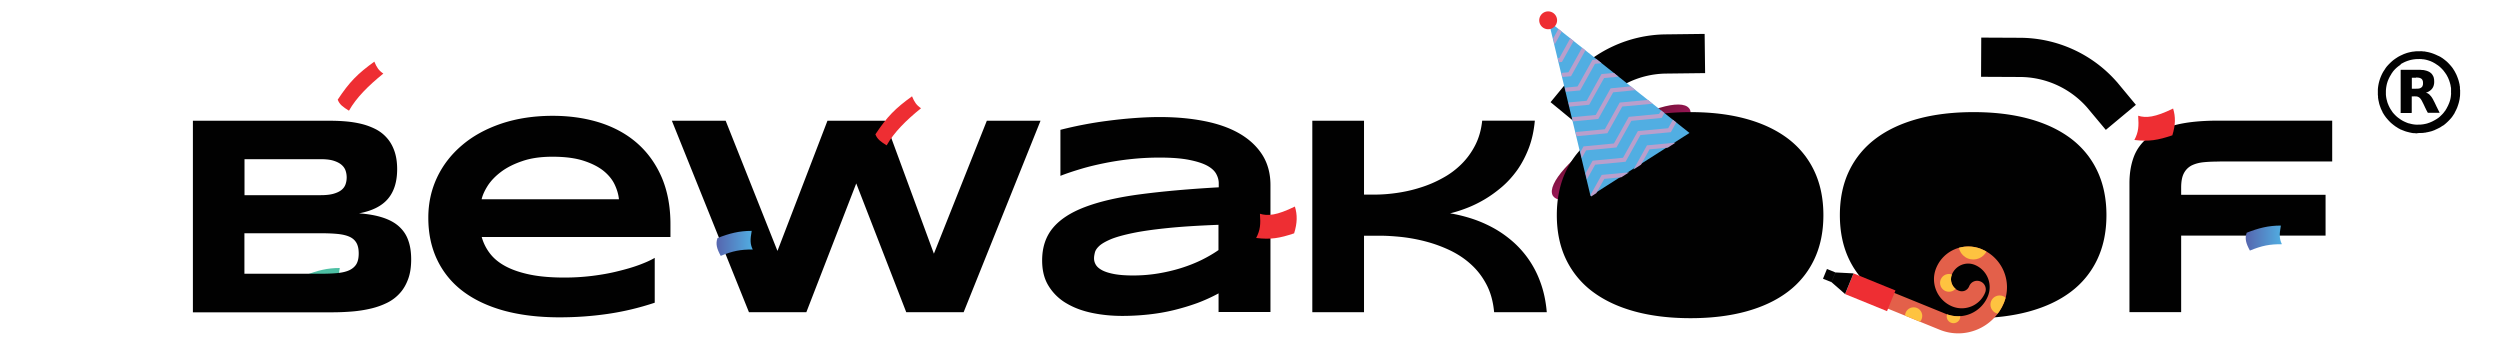 <svg xmlns="http://www.w3.org/2000/svg" xmlns:xlink="http://www.w3.org/1999/xlink" viewBox="0 0 264 36"><defs><linearGradient id="linear-gradient" x1="79.17" x2="83.45" y1="27.31" y2="27.31" gradientUnits="userSpaceOnUse"><stop offset="0" stop-color="#5665ae"/><stop offset="1" stop-color="#51aee2"/></linearGradient><linearGradient xlink:href="#linear-gradient" id="linear-gradient-2" x1="75.66" x2="79.49" y1="25.7" y2="25.7"/><linearGradient xlink:href="#linear-gradient" id="linear-gradient-3" x1="237.15" x2="240.98" y1="25.13" y2="25.13"/><linearGradient id="linear-gradient-4" x1="7939.18" x2="7939.18" y1="-5362.17" y2="-5343.61" gradientTransform="scale(-1 1) rotate(32.53 -5329.836 -16570.542)" gradientUnits="userSpaceOnUse"><stop offset="0" stop-color="#730f34"/><stop offset=".05" stop-color="#851344"/><stop offset=".15" stop-color="#9e195b"/><stop offset=".23" stop-color="#ad1d69"/><stop offset=".3" stop-color="#b31f6e"/><stop offset=".36" stop-color="#b32f71"/><stop offset=".48" stop-color="#b34576"/><stop offset=".55" stop-color="#b44e78"/><stop offset=".61" stop-color="#b34576"/><stop offset=".7" stop-color="#b32e71"/><stop offset=".75" stop-color="#b31f6e"/><stop offset=".81" stop-color="#ad1d69"/><stop offset=".88" stop-color="#9e195b"/><stop offset=".95" stop-color="#851344"/><stop offset="1" stop-color="#730f34"/></linearGradient><clipPath id="clippath"><path d="m199.08 32.48 5.75 2.34c2.66 1.08 5.7-.2 6.79-2.86a4.35 4.35 0 0 0-2.39-5.66c-1.87-.76-4.01.14-4.77 2.01-.65 1.59.12 3.4 1.7 4.05 1.36.55 2.92-.1 3.47-1.46.19-.46-.03-.99-.5-1.18s-.99.03-1.18.5-.68.65-1.12.47c-.66-.27-.98-1.03-.71-1.7.39-.95 1.47-1.4 2.41-1.02 1.3.53 1.92 2.01 1.39 3.31a3.41 3.41 0 0 1-4.43 1.87l-5.75-2.34c-.46-.19-.99.03-1.18.5s.03.99.5 1.18Z" class="cls-1"/></clipPath><style>.cls-1{fill:none}.cls-2{fill:url(#linear-gradient)}.cls-3{clip-path:url(#clippath)}.cls-4{fill:#010101}.cls-5{fill:#ee2e33}.cls-6{fill:#fec340}.cls-7{fill:#e3604a}.cls-8{fill:#4dbfa3}.cls-9{fill:#51aee2}.cls-10{fill:#b99fcc;mix-blend-mode:multiply}.cls-11{fill:url(#linear-gradient-3)}.cls-12{fill:url(#linear-gradient-4)}.cls-13{fill:url(#linear-gradient-2)}.cls-14{isolation:isolate}</style></defs><g class="cls-14"><g id="Layer_1"><path d="M35.66 10.52c.2.53.57.78 1.19 1.17.79-1.39 2.04-2.63 3.63-3.92-.49-.33-.7-.66-.95-1.26-1.76 1.27-2.63 2.14-3.87 4.02Z" class="cls-5"/><path d="M32.27 29.06c-.22.59-.08 1.12.34 1.88 1.27-.52 2.08-.68 3.38-.67-.28-.57-.28-1.04-.11-1.97-1.33 0-2.34.26-3.62.76Z" class="cls-8"/><path d="M83.06 26.37c-.84.26-1.78.18-3.7-.76-.27.88-.26 1.73.08 2.83 1.52.51 2.47.68 4.01.49-.44-.84-.48-1.43-.4-2.56Z" class="cls-2"/><g><path d="M43.42 27.39c0 .79-.1 1.47-.31 2.05-.21.58-.49 1.08-.86 1.49-.37.42-.81.76-1.32 1.02-.52.26-1.08.47-1.71.62-.62.15-1.29.26-1.99.32-.71.06-1.44.09-2.19.09H20.37V12.75h14.41c.58 0 1.16.02 1.74.07.58.05 1.14.14 1.67.27s1.02.32 1.48.55c.46.24.85.54 1.19.93.34.38.6.84.79 1.38.19.54.29 1.18.29 1.91 0 1.32-.32 2.36-.97 3.13-.65.77-1.67 1.28-3.06 1.54.98.07 1.82.22 2.52.45s1.27.54 1.71.94c.44.4.77.88.97 1.46.21.57.31 1.24.31 2.01Zm-6.81-8.65c0-.25-.04-.5-.12-.73-.08-.23-.22-.43-.43-.61s-.49-.32-.84-.43c-.35-.11-.8-.16-1.35-.16h-8.05v3.8h8.05c.55 0 1-.05 1.35-.15.35-.1.63-.23.84-.4.21-.17.35-.37.43-.6.08-.23.12-.47.12-.73Zm1.27 8.02c0-.46-.08-.83-.24-1.11-.16-.28-.4-.5-.74-.65-.33-.15-.77-.25-1.3-.3-.53-.05-1.16-.07-1.9-.07h-7.89v4.28h7.89c.74 0 1.37-.02 1.9-.07.53-.05.96-.15 1.3-.31.33-.16.58-.38.74-.65.16-.28.24-.65.24-1.11ZM69.13 31.97c-1.66.55-3.31.94-4.97 1.18-1.65.24-3.34.36-5.07.36-2.21 0-4.17-.24-5.89-.71-1.72-.48-3.17-1.17-4.35-2.07a8.957 8.957 0 0 1-2.69-3.31c-.62-1.3-.93-2.78-.93-4.43 0-1.53.31-2.95.93-4.26.62-1.31 1.51-2.45 2.65-3.41 1.14-.97 2.52-1.72 4.14-2.27 1.62-.54 3.42-.82 5.42-.82 1.83 0 3.51.25 5.04.74 1.53.5 2.84 1.23 3.93 2.2 1.09.97 1.94 2.17 2.55 3.59.6 1.42.91 3.06.91 4.92v1.35H50.87c.18.64.47 1.22.88 1.75.41.53.96.98 1.66 1.35.7.37 1.55.66 2.57.87 1.02.21 2.23.31 3.64.31 1 0 1.98-.06 2.94-.18s1.86-.28 2.69-.49c.83-.2 1.59-.42 2.26-.67.67-.25 1.21-.49 1.63-.74v4.72Zm-3.77-10.93c-.05-.5-.2-1.02-.45-1.55s-.65-1.02-1.18-1.45c-.54-.43-1.25-.79-2.12-1.07-.87-.28-1.96-.42-3.27-.42-1.23 0-2.29.15-3.18.46-.89.3-1.64.68-2.24 1.13-.6.45-1.07.94-1.41 1.46-.33.52-.55 1-.65 1.44h14.5ZM93.45 12.75l5.17 14.04 5.59-14.04h5.67l-8.12 20.22H95.7l-5.28-13.6-5.27 13.6h-6.06l-8.14-20.22h5.68L82.1 26.5l5.28-13.75h6.08ZM128.68 32.97v-1.99c-.7.38-1.44.72-2.24 1.02-.8.29-1.63.54-2.49.75-.86.21-1.75.36-2.67.46-.92.1-1.84.15-2.77.15-1.09 0-2.14-.1-3.16-.31s-1.92-.54-2.7-1a5.38 5.38 0 0 1-1.89-1.81c-.48-.75-.71-1.66-.71-2.74 0-1.36.37-2.5 1.12-3.41.75-.91 1.88-1.65 3.41-2.23 1.53-.58 3.47-1.03 5.81-1.34 2.34-.31 5.11-.56 8.31-.74v-.43c0-.33-.09-.66-.27-.99-.18-.33-.5-.62-.96-.87-.47-.25-1.1-.45-1.91-.61-.81-.16-1.84-.24-3.1-.24-.99 0-1.97.05-2.94.15-.97.1-1.9.24-2.8.42-.9.18-1.75.38-2.55.62-.8.24-1.54.48-2.19.74v-4.86a41.537 41.537 0 0 1 4.97-.95c.92-.12 1.85-.22 2.8-.29.94-.07 1.84-.11 2.71-.11 1.7 0 3.26.14 4.69.42 1.43.28 2.67.71 3.7 1.3 1.03.59 1.84 1.33 2.43 2.24.58.9.88 1.98.88 3.22v13.41h-5.46Zm0-9.23c-2.1.08-3.88.19-5.35.34-1.47.15-2.69.32-3.66.52-.97.2-1.73.41-2.29.63-.55.23-.97.46-1.24.69-.27.24-.44.47-.51.71-.06.24-.1.45-.1.65 0 .24.06.46.19.68.13.22.35.41.67.58.32.17.74.3 1.27.4.53.1 1.2.15 2 .15.89 0 1.77-.07 2.62-.21.85-.14 1.66-.33 2.43-.57s1.48-.52 2.16-.85c.67-.33 1.27-.68 1.8-1.05v-2.66ZM157.78 32.97c-.1-1.1-.36-2.06-.79-2.89-.43-.83-.97-1.54-1.63-2.14-.65-.6-1.39-1.09-2.21-1.49a14.7 14.7 0 0 0-2.52-.93c-.86-.23-1.72-.39-2.58-.49-.86-.09-1.66-.14-2.39-.14h-1.62v8.08h-5.46V12.75h5.46v7.8h1.12c.76 0 1.55-.06 2.37-.18.82-.12 1.64-.3 2.45-.56.81-.25 1.59-.58 2.33-.99.75-.4 1.41-.89 2-1.47.59-.58 1.08-1.25 1.47-2.01.39-.76.64-1.63.74-2.6h5.56c-.1 1.07-.31 2.04-.64 2.9-.33.86-.74 1.64-1.22 2.32-.49.68-1.03 1.28-1.63 1.79-.6.51-1.21.95-1.84 1.32-.63.37-1.25.67-1.88.91-.62.24-1.2.42-1.74.55.69.11 1.4.28 2.14.51.74.23 1.47.53 2.2.91.73.38 1.42.84 2.08 1.39a10.327 10.327 0 0 1 3.11 4.45c.35.94.58 2 .68 3.18h-5.56ZM234.42 17.06c-.64 0-1.21.02-1.71.07s-.93.17-1.29.35c-.35.19-.62.46-.81.83-.19.37-.28.87-.28 1.51v.75h15.25v4.31h-15.25v8.08h-5.46v-13.6c0-1.04.15-1.97.46-2.8.31-.82.83-1.52 1.55-2.08.73-.56 1.69-1 2.88-1.29 1.2-.3 2.69-.45 4.47-.45h12.05v4.31H234.4Z" class="cls-4"/></g><path d="M133.04 22.57c.84.26 1.78.18 3.7-.76.27.88.26 1.73-.08 2.83-1.52.51-2.47.68-4.01.49.44-.84.48-1.43.4-2.56ZM92.44 14.18c.2.53.57.78 1.19 1.17.79-1.39 2.04-2.63 3.63-3.92-.49-.33-.7-.66-.95-1.26-1.76 1.27-2.63 2.14-3.87 4.02Z" class="cls-5"/><path d="M75.77 25.14c-.22.59-.08 1.12.34 1.88 1.27-.52 2.08-.68 3.38-.67-.28-.57-.28-1.04-.11-1.97-1.33 0-2.34.26-3.62.76Z" class="cls-13"/><path d="M237.25 24.58c-.22.59-.08 1.12.34 1.88 1.27-.52 2.08-.68 3.38-.67-.28-.57-.28-1.04-.11-1.97-1.33 0-2.34.26-3.62.76Z" class="cls-11"/><path d="M225.78 12.22c.84.26 1.78.18 3.7-.76.27.88.26 1.73-.08 2.83-1.52.51-2.47.68-4.01.49.44-.84.48-1.43.4-2.56Z" class="cls-5"/><path d="M163.99 20.68s.02.04.04.05c.82 1.07 4.59-.06 8.5-2.56 3.92-2.5 6.53-5.44 5.91-6.63-.01-.02-.02-.04-.03-.05s-.02-.04-.04-.05c-.82-1.07-4.59.06-8.5 2.56-3.92 2.5-6.53 5.44-5.91 6.63.01.02.02.04.03.05Z" class="cls-12"/><path d="M192.55 22.72c0 1.78-.33 3.34-.98 4.7a9.168 9.168 0 0 1-2.8 3.41c-1.21.91-2.69 1.6-4.42 2.07-1.73.47-3.68.7-5.83.7s-4.11-.23-5.85-.7c-1.74-.47-3.22-1.16-4.45-2.07a9.247 9.247 0 0 1-2.83-3.41c-.66-1.36-.99-2.93-.99-4.7s.33-3.34.99-4.7c.66-1.36 1.61-2.5 2.83-3.41 1.22-.91 2.71-1.6 4.45-2.07 1.74-.47 3.69-.7 5.85-.7s4.1.23 5.83.7c1.73.47 3.2 1.16 4.42 2.07 1.21.91 2.15 2.05 2.8 3.41.65 1.36.98 2.93.98 4.7ZM222.44 22.72c0 1.78-.33 3.34-.98 4.7a9.168 9.168 0 0 1-2.8 3.41c-1.21.91-2.69 1.6-4.42 2.07-1.73.47-3.68.7-5.83.7s-4.11-.23-5.85-.7c-1.74-.47-3.22-1.16-4.45-2.07a9.247 9.247 0 0 1-2.83-3.41c-.66-1.36-.99-2.93-.99-4.7s.33-3.34.99-4.7c.66-1.36 1.61-2.5 2.83-3.41 1.22-.91 2.71-1.6 4.45-2.07 1.74-.47 3.69-.7 5.85-.7s4.1.23 5.83.7c1.73.47 3.2 1.16 4.42 2.07 1.21.91 2.15 2.05 2.8 3.41.65 1.36.98 2.93.98 4.7ZM222.37 13.71l-1.99-2.38a9.49 9.49 0 0 0-7.06-3.2l-4.12-.02.02-4.14 4.12.02c3.89.02 7.6 1.71 10.17 4.63l.04.04 2 2.41-3.18 2.65ZM166.94 13.42l1.97-2.4a9.46 9.46 0 0 1 7.03-3.25l4.12-.05-.05-4.14-4.12.05a13.63 13.63 0 0 0-10.13 4.7l-.03.04-1.99 2.42 3.2 2.63Z" class="cls-4"/><path d="m163.53 2.23 14.88 11.81-10.45 6.66-4.43-18.47z" class="cls-9"/><path d="m199.08 32.48 5.75 2.34c2.66 1.08 5.7-.2 6.79-2.86a4.35 4.35 0 0 0-2.39-5.66c-1.87-.76-4.01.14-4.77 2.01-.65 1.59.12 3.4 1.7 4.05 1.36.55 2.92-.1 3.47-1.46.19-.46-.03-.99-.5-1.18s-.99.03-1.18.5-.68.65-1.12.47c-.66-.27-.98-1.03-.71-1.7.39-.95 1.47-1.4 2.41-1.02 1.3.53 1.92 2.01 1.39 3.31a3.41 3.41 0 0 1-4.43 1.87l-5.75-2.34c-.46-.19-.99.03-1.18.5s.03.99.5 1.18Z" class="cls-7"/><path d="M164.28 2.65a.94.94 0 0 1-1.3.29.94.94 0 0 1-.29-1.3.94.94 0 0 1 1.3-.29c.44.28.57.86.29 1.3Z" class="cls-5"/><g><path d="m199.27 32.859-4.426-1.803.89-2.186 4.427 1.803z" class="cls-5"/><path d="m193.41 29.8 1.43 1.25.89-2.18-1.9-.1-.42 1.03zM192.507 29.433l.419-1.028.898.365-.418 1.028z" class="cls-4"/></g><g><path d="m165.9 8.05 1.52-2.73-.35-.28-1.44 2.59-.74.07.1.43.91-.08zM168.43 6.74l.69-.07-.5-.4-.46.05-1.57 2.81-1.33.13.1.43 1.5-.14 1.57-2.81zM164.94 6.54l1.23-2.21-.35-.28-1.15 2.07-.16.02.11.43.32-.03zM173.92 15.35l-1.42 2.55.79-.51.9-1.62 1.93-.18.82-.53-3.02.29zM168.02 20.75l.55-.35.84-1.51 1.8-.17.82-.52-2.89.27-1.17 2.09.05.19zM169.39 8.24l1.52-.14-.5-.4-1.29.12-1.57 2.82-1.92.18.11.44 2.08-.2 1.57-2.82z" class="cls-10"/><path d="m168.45 17.39 3.21-.31 1.57-2.82 3.21-.3.57-1.03-.36-.28-.49.89-3.2.3-1.57 2.82-3.21.31-.75 1.34.15.63.87-1.55z" class="cls-10"/><path d="m175.48 12.45.28-.51-.35-.28-.21.37-3.2.31-1.57 2.81-3.21.31-.33.59.15.64.45-.81 3.21-.31 1.57-2.81 3.21-.31zM164.17 4.7l.75-1.36-.35-.28-.56 1.01.16.63z" class="cls-10"/><path d="m171.31 11.25 3.2-.3-.5-.4-2.97.28-1.57 2.82-3.09.29.12.49.03-.05 3.21-.31 1.57-2.82z" class="cls-10"/><path d="m170.35 9.75 2.36-.23-.5-.4-2.13.21-1.57 2.81-2.5.24.1.44 2.67-.26 1.57-2.81z" class="cls-10"/></g><g class="cls-3"><g><circle cx="205.81" cy="29.87" r=".94" class="cls-6"/><circle cx="211.16" cy="32.17" r=".97" class="cls-6"/><circle cx="208.39" cy="25.85" r="1.56" class="cls-6" transform="rotate(-67.84 208.382 25.851)"/><circle cx="202.08" cy="33.36" r=".91" class="cls-6"/><circle cx="206.29" cy="33.41" r=".72" class="cls-6"/></g></g><g><path d="M255.26 14.08h-.07c-.07 0-.14-.01-.22-.02h-.03c-.02 0-.04-.01-.06 0h-.03c-.06 0-.11-.02-.17-.03h-.06c-.01-.02-.03-.02-.05-.02h-.02c-.2-.05-.39-.09-.59-.16-.09-.03-.17-.07-.26-.1 0 0-.02-.01-.03-.01-.03-.02-.06-.03-.09-.04 0 0 0-.01-.01 0 0 0 0-.01-.01 0 0 0 0-.01-.01 0h-.02s0-.01-.01-.02c-.09-.05-.19-.1-.28-.15-.09-.06-.18-.12-.28-.18-.03-.02-.05-.04-.08-.06-.02-.02-.04-.03-.07-.05-.11-.09-.23-.18-.34-.28-.19-.18-.36-.37-.52-.57-.02-.02-.03-.04-.05-.07-.02-.03-.04-.05-.06-.08-.06-.09-.12-.18-.18-.28-.02-.04-.05-.08-.07-.12v-.02c-.05-.11-.11-.22-.16-.33-.01-.03-.02-.05-.03-.08-.06-.17-.13-.34-.17-.52l-.06-.28c0-.02 0-.03-.02-.04v-.06c0-.06-.02-.11-.03-.17v-.12c0-.07-.01-.13-.02-.2v-.55a4.341 4.341 0 0 1 .53-1.82c0-.01.01-.02.02-.04.01-.01.02-.03.03-.05l.2-.3v-.01s.01-.02.02-.03l.08-.11s.02-.02.02-.03a5.679 5.679 0 0 1 .76-.75c.01 0 .02-.02.03-.02l.11-.08s.02-.01.02-.02h.01c.1-.07.2-.13.3-.2.02 0 .03-.01.05-.03l.12-.06c.13-.07.28-.13.42-.2.1-.04.2-.07.3-.11.23-.07.45-.12.69-.16h.02c.08 0 .16-.02.24-.03h.03c.17-.01.33 0 .5-.01h.1c.07 0 .13.01.2.02h.04c.02.01.03 0 .05 0h.02c.1.02.21.04.32.06.41.08.8.23 1.17.42h.03c.04.03.08.05.13.07.09.05.17.11.26.16.03.02.05.04.08.06.02.02.04.03.07.05.11.09.23.18.34.28.19.18.36.37.52.57.02.02.03.04.05.07.02.03.04.05.06.08.05.09.11.17.16.26.03.05.06.1.08.15.03.06.06.11.09.17.02.04.03.07.05.11.08.19.15.38.21.57.04.15.08.31.11.46V9c0 .06.02.11.03.17V9.29c0 .07 0 .14.02.22v.08c0 .17 0 .34-.01.51v.02c-.01.1-.03.2-.04.3v.02c-.03.15-.06.29-.1.44-.02.06-.04.13-.06.19-.03.1-.07.2-.1.29a5.2 5.2 0 0 1-.26.53v.03c-.07.11-.14.22-.21.32v.01s-.01.02-.02.02l-.08.11c0 .01-.02.02-.02.03a5.679 5.679 0 0 1-.76.75l-.03.02-.12.09h-.02a8.9 8.9 0 0 0-.32.21h-.02c-.04.02-.08.04-.11.06-.14.07-.28.13-.42.2l-.3.11c-.15.04-.3.08-.45.11-.08.01-.16.03-.24.05h-.02c-.08 0-.16.02-.24.03h-.02c-.17 0-.34.01-.51.01Zm-1.73-7.26s-.02 0-.03.02c-.04.02-.08.05-.12.08 0 0-.01 0-.02.01-.11.08-.22.17-.32.26-.16.15-.3.3-.42.48 0 0 0 .01-.01.02-.03.04-.06.07-.08.12s-.02.02-.02.03c0 .01-.01.02-.02.03v.01a3.523 3.523 0 0 0-.3.58c-.03.07-.06.15-.08.22-.07.21-.11.43-.14.65v.02c-.01.09-.02.19-.02.28v.36c.02.23.05.46.13.69v.03c.03.11.07.22.12.33.02.06.04.11.07.16.07.16.16.32.26.46s.01.02.02.03c0 .01.01.02.02.03s.02.04.04.06c.06.1.14.18.21.26.15.16.31.32.49.44.02.02.04.03.06.04.02.02.05.04.08.06.14.1.29.19.45.26.05.03.1.05.16.07.1.05.21.09.32.12s.02 0 .03 0c.16.05.33.09.5.11h.02c.05.01.11.02.17.02h.03c.08.01.16.01.25 0h.09c.09 0 .18 0 .27-.02h.02c.07 0 .15-.02.22-.03.16-.03.31-.06.46-.12.07-.02.13-.04.19-.07.13-.05.26-.11.38-.18.08-.04.15-.08.23-.13.02-.01.03-.02.05-.03.04-.02.08-.05.12-.08 0 0 .01 0 .02-.01.12-.08.23-.18.33-.28.15-.14.29-.29.41-.47l.02-.02c.03-.04.06-.07.08-.12v-.01c.06-.08.11-.17.15-.26.07-.12.13-.25.18-.38.03-.06.05-.12.07-.18.08-.22.13-.45.15-.69v-.02c0-.07.03-.14.01-.22V9.41c0-.08 0-.16-.03-.24v-.02a2.07 2.07 0 0 0-.1-.43c0-.02 0-.05-.02-.07-.03-.1-.06-.2-.11-.3a.774.774 0 0 0-.07-.16c0-.03-.02-.05-.04-.08-.06-.13-.13-.25-.22-.37-.02-.03-.03-.06-.06-.08-.01-.03-.04-.06-.06-.08 0 0 0-.01-.01-.02-.05-.08-.12-.15-.19-.23-.14-.15-.29-.29-.45-.41 0 0-.01 0-.02-.01a.18.18 0 0 0-.07-.05s-.02-.01-.03-.02c-.01 0-.02-.01-.03-.02-.11-.08-.24-.16-.36-.22-.08-.05-.16-.08-.25-.12a.502.502 0 0 0-.13-.05c-.22-.08-.44-.14-.68-.17h-.02s-.03-.01-.05 0h-.02c-.05-.02-.11-.02-.17-.02h-.03c-.08-.01-.16-.01-.25 0h-.1c-.09 0-.18 0-.26.02h-.02c-.07 0-.14.02-.22.03-.15.03-.29.06-.43.11-.08.02-.15.05-.23.08-.13.05-.26.11-.38.18-.07.03-.14.07-.2.12h-.01c-.01 0-.02.01-.03.02Z" class="cls-4"/><path d="M257.62 11.91h-1.17c-.06.01-.09-.02-.12-.08a1.14 1.14 0 0 0-.1-.19c-.02-.05-.05-.1-.07-.15-.02-.05-.05-.09-.07-.14-.09-.2-.18-.39-.28-.58-.06-.13-.13-.25-.22-.36a.617.617 0 0 0-.51-.23c-.13-.01-.25 0-.38 0-.01 0-.02 0-.02.02V11.87c0 .05 0 .06-.06.06h-1.11c-.01-.05 0-.1 0-.15V7.41c0-.04.01-.04.05-.04H255.53c.07 0 .14.01.22.02h.04c.02.01.04 0 .06 0h.02c.11.02.22.04.32.07h.02c.14.05.28.1.41.19.04.03.08.07.12.1l.05.05c.08.1.14.21.19.32.01.05.03.09.04.14 0 .04 0 .07.02.11v.02c.01.15.02.29 0 .44-.03.22-.1.41-.25.58-.11.13-.24.21-.38.29-.01 0-.03.01-.04.02-.04.02-.08.03-.12.05-.02 0-.04.01-.07.02.05.02.09.03.13.04.11.05.21.12.29.21a.5.5 0 0 0 .07.08c.11.12.19.26.27.4.04.08.08.17.13.25.07.15.14.29.21.44.01.04.04.08.06.12.09.19.19.38.28.57v.02Zm-2.49-3.7H254.72c-.03 0-.03 0-.03.03v1.1c0 .02 0 .03.03.03.21 0 .42 0 .63-.01.11-.01.22-.03.31-.1s.02 0 .03-.02c.07-.05.12-.11.14-.2.04-.08.04-.16.04-.24 0-.11 0-.22-.05-.32l-.03-.06a.284.284 0 0 0-.09-.1c0-.01-.02-.02-.03-.02-.13-.09-.27-.1-.42-.11h-.12Z" class="cls-4"/></g></g></g></svg>